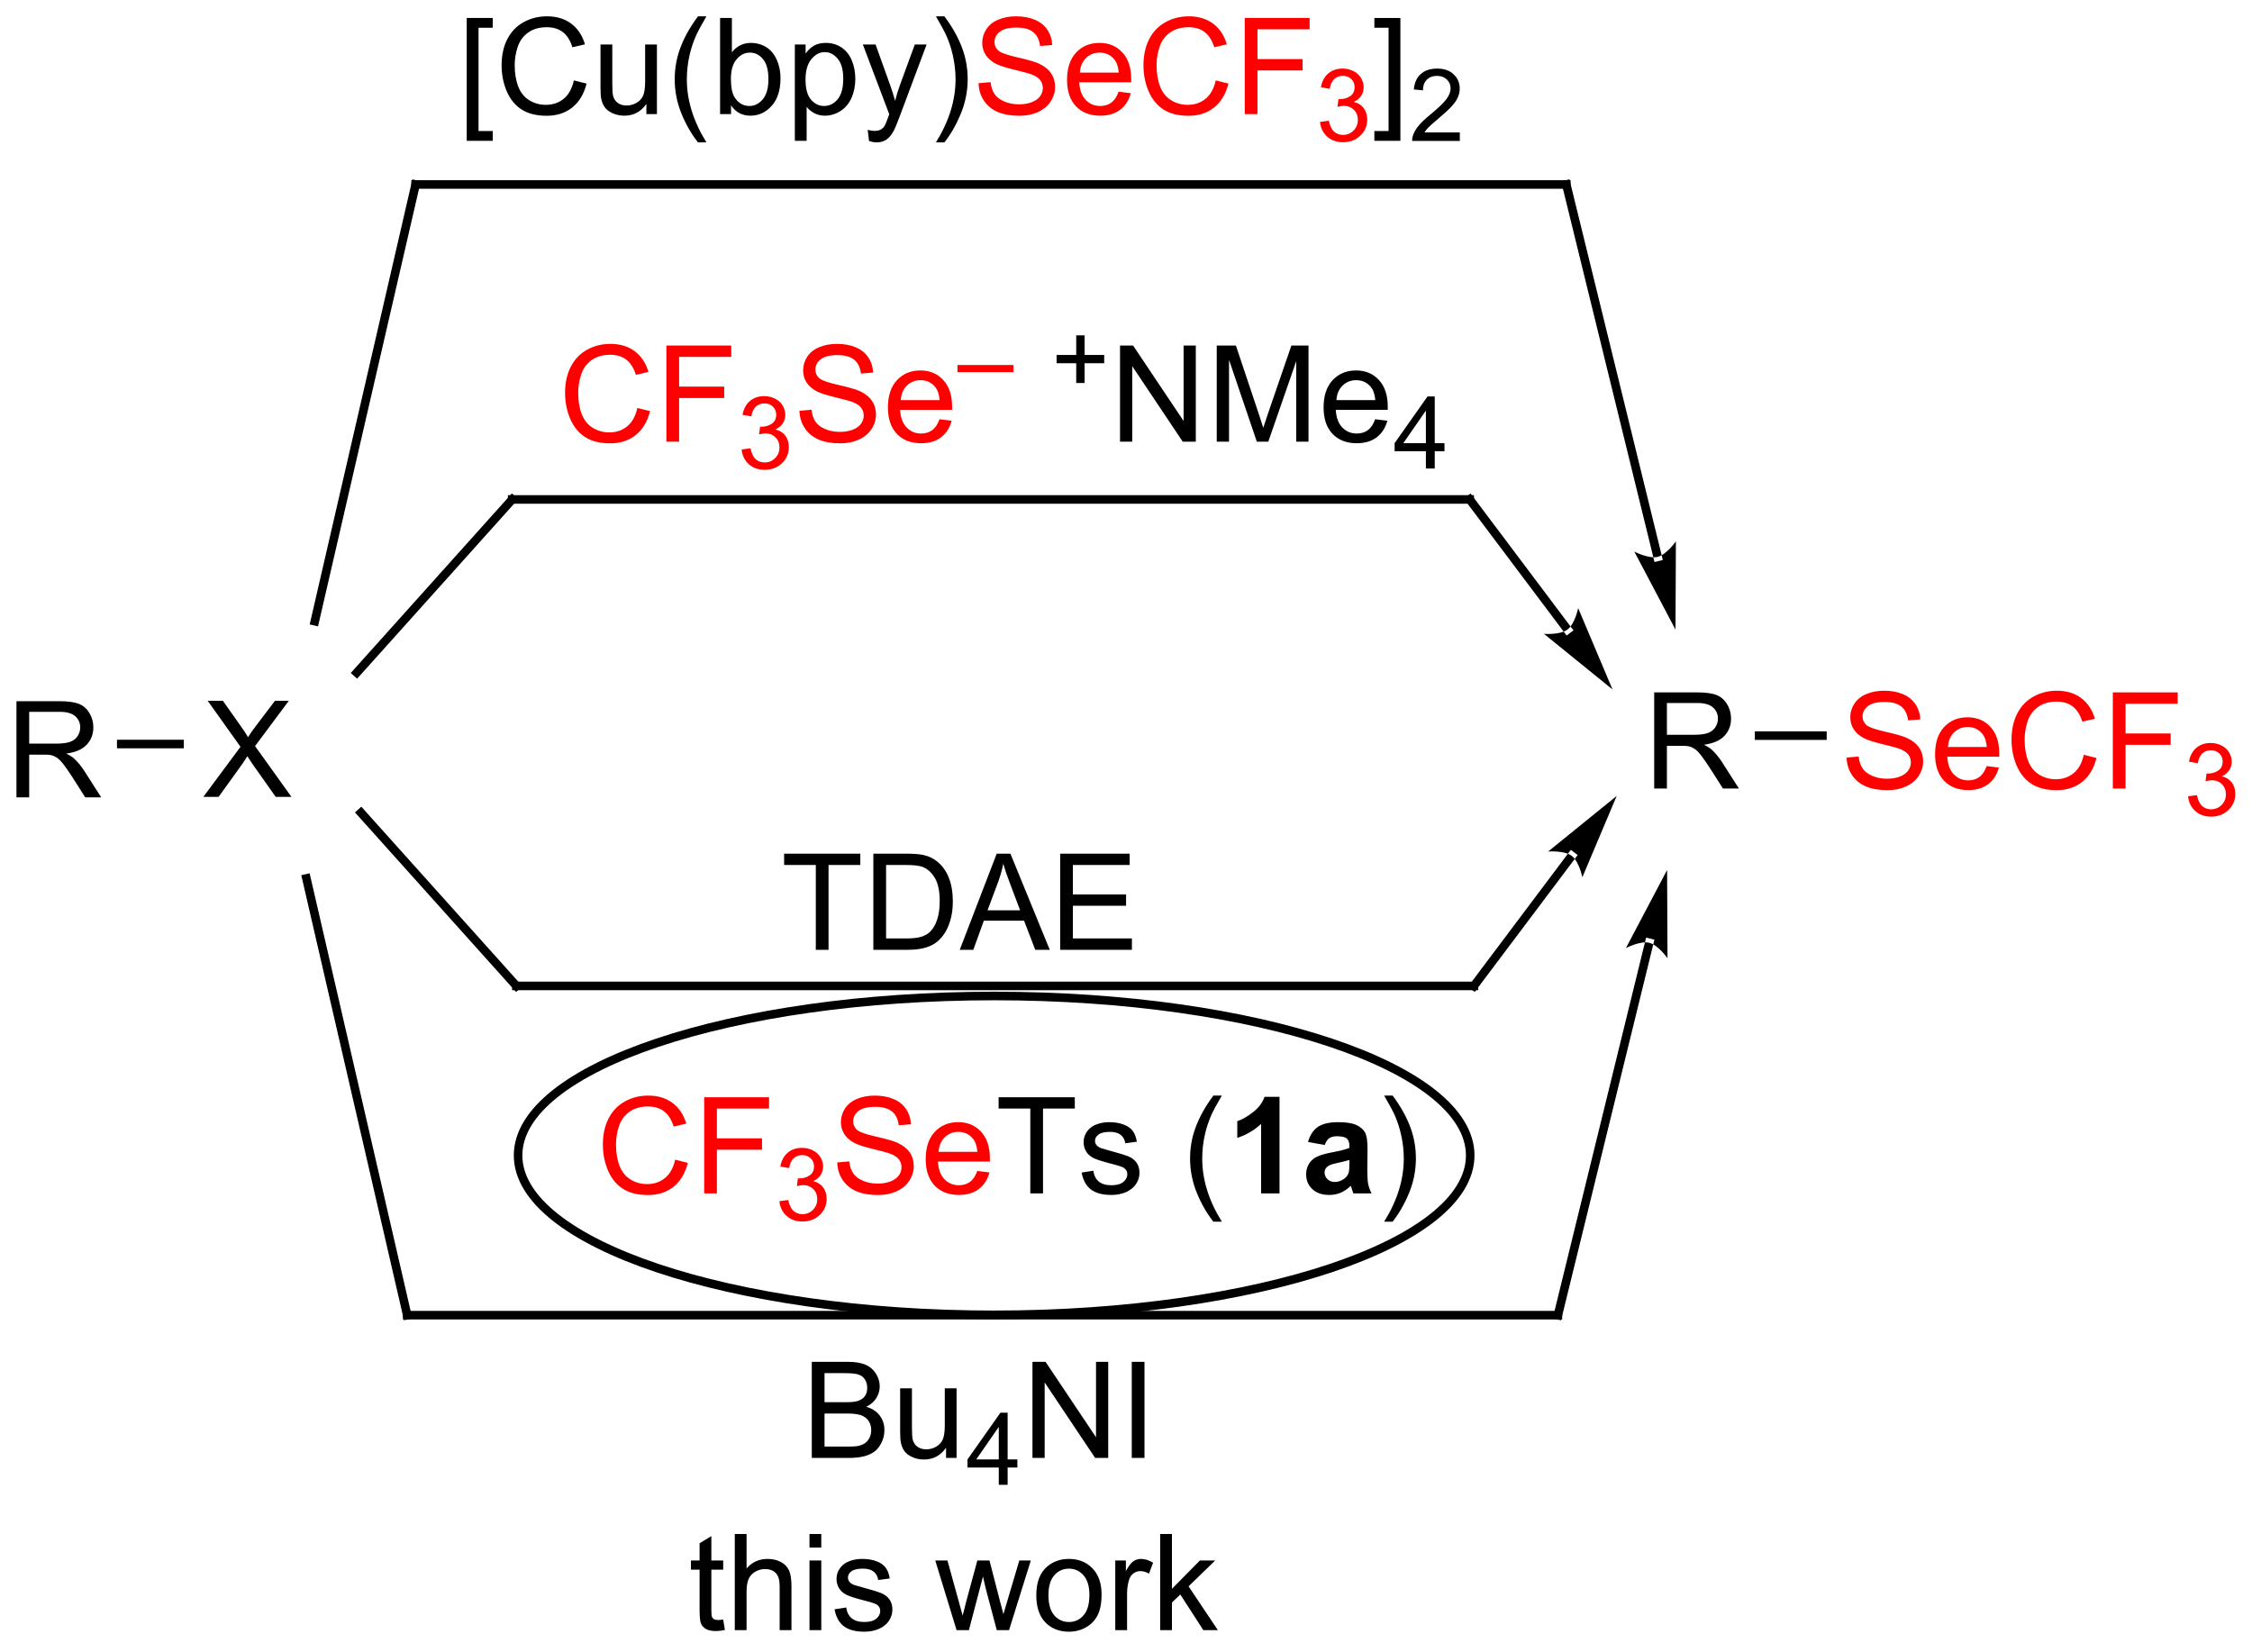 <?xml version="1.0" encoding="UTF-8"?>
<!DOCTYPE svg PUBLIC '-//W3C//DTD SVG 1.0//EN'
          'http://www.w3.org/TR/2001/REC-SVG-20010904/DTD/svg10.dtd'>
<svg stroke-dasharray="none" shape-rendering="auto" xmlns="http://www.w3.org/2000/svg" font-family="'Dialog'" text-rendering="auto" width="368" fill-opacity="1" color-interpolation="auto" color-rendering="auto" preserveAspectRatio="xMidYMid meet" font-size="12px" viewBox="0 0 368 270" fill="black" xmlns:xlink="http://www.w3.org/1999/xlink" stroke="black" image-rendering="auto" stroke-miterlimit="10" stroke-linecap="square" stroke-linejoin="miter" font-style="normal" stroke-width="1" height="270" stroke-dashoffset="0" font-weight="normal" stroke-opacity="1"
><!--Generated by the Batik Graphics2D SVG Generator--><defs id="genericDefs"
  /><g
  ><defs id="defs1"
    ><clipPath clipPathUnits="userSpaceOnUse" id="clipPath1"
      ><path d="M1.281 2.047 L139.252 2.047 L139.252 103.036 L1.281 103.036 L1.281 2.047 Z"
      /></clipPath
      ><clipPath clipPathUnits="userSpaceOnUse" id="clipPath2"
      ><path d="M21.255 12.206 L21.255 110.388 L155.39 110.388 L155.39 12.206 Z"
      /></clipPath
    ></defs
    ><g transform="scale(2.667,2.667) translate(-1.281,-2.047) matrix(1.029,0,0,1.029,-20.582,-10.509)"
    ><path d="M22.227 59.682 L22.227 53.956 L24.766 53.956 Q25.532 53.956 25.93 54.109 Q26.329 54.263 26.566 54.654 Q26.805 55.044 26.805 55.518 Q26.805 56.127 26.409 56.547 Q26.016 56.964 25.191 57.075 Q25.493 57.221 25.649 57.362 Q25.98 57.667 26.276 58.122 L27.274 59.682 L26.321 59.682 L25.563 58.489 Q25.23 57.974 25.014 57.7 Q24.8 57.427 24.631 57.318 Q24.461 57.208 24.284 57.167 Q24.157 57.138 23.862 57.138 L22.985 57.138 L22.985 59.682 L22.227 59.682 ZM22.985 56.482 L24.612 56.482 Q25.133 56.482 25.425 56.375 Q25.719 56.268 25.87 56.031 Q26.024 55.794 26.024 55.518 Q26.024 55.112 25.727 54.852 Q25.433 54.589 24.797 54.589 L22.985 54.589 L22.985 56.482 Z" stroke="none" clip-path="url(#clipPath2)"
    /></g
    ><g transform="matrix(2.743,0,0,2.743,-58.3,-33.481)"
    ><path d="M33.367 59.682 L35.581 56.698 L33.627 53.956 L34.531 53.956 L35.57 55.424 Q35.893 55.88 36.031 56.127 Q36.221 55.815 36.484 55.474 L37.635 53.956 L38.461 53.956 L36.448 56.654 L38.617 59.682 L37.679 59.682 L36.237 57.638 Q36.117 57.464 35.987 57.255 Q35.797 57.568 35.713 57.685 L34.276 59.682 L33.367 59.682 Z" stroke="none" clip-path="url(#clipPath2)"
    /></g
    ><g transform="matrix(2.743,0,0,2.743,-58.3,-33.481)"
    ><path d="M28.223 56.787 L28.223 56.277 L32.206 56.277 L32.206 56.787 Z" stroke="none" clip-path="url(#clipPath2)"
    /></g
    ><g fill="red" transform="matrix(2.743,0,0,2.743,-58.3,-33.481)" stroke="red"
    ><path d="M59.223 36.511 L59.98 36.701 Q59.743 37.636 59.124 38.128 Q58.504 38.618 57.611 38.618 Q56.684 38.618 56.103 38.24 Q55.525 37.862 55.22 37.149 Q54.918 36.433 54.918 35.612 Q54.918 34.717 55.259 34.053 Q55.603 33.386 56.233 33.039 Q56.863 32.693 57.621 32.693 Q58.48 32.693 59.066 33.131 Q59.652 33.568 59.884 34.362 L59.137 34.537 Q58.939 33.912 58.559 33.628 Q58.181 33.342 57.605 33.342 Q56.947 33.342 56.501 33.659 Q56.059 33.974 55.879 34.508 Q55.699 35.042 55.699 35.607 Q55.699 36.339 55.913 36.883 Q56.126 37.428 56.574 37.698 Q57.025 37.967 57.548 37.967 Q58.184 37.967 58.624 37.599 Q59.066 37.232 59.223 36.511 ZM60.953 38.519 L60.953 32.792 L64.818 32.792 L64.818 33.467 L61.711 33.467 L61.711 35.24 L64.398 35.24 L64.398 35.917 L61.711 35.917 L61.711 38.519 L60.953 38.519 Z" stroke="none" clip-path="url(#clipPath2)"
    /></g
    ><g fill="red" transform="matrix(2.743,0,0,2.743,-58.3,-33.481)" stroke="red"
    ><path d="M65.436 38.984 L65.963 38.914 Q66.055 39.363 66.271 39.56 Q66.49 39.757 66.805 39.757 Q67.176 39.757 67.431 39.5 Q67.689 39.242 67.689 38.861 Q67.689 38.498 67.451 38.263 Q67.215 38.027 66.848 38.027 Q66.699 38.027 66.477 38.086 L66.535 37.623 Q66.588 37.629 66.619 37.629 Q66.957 37.629 67.227 37.453 Q67.496 37.277 67.496 36.91 Q67.496 36.621 67.299 36.431 Q67.103 36.24 66.793 36.24 Q66.484 36.24 66.279 36.433 Q66.074 36.627 66.016 37.013 L65.488 36.919 Q65.586 36.388 65.928 36.097 Q66.271 35.806 66.781 35.806 Q67.133 35.806 67.428 35.957 Q67.725 36.107 67.881 36.369 Q68.037 36.629 68.037 36.921 Q68.037 37.201 67.887 37.429 Q67.738 37.658 67.445 37.792 Q67.826 37.88 68.037 38.158 Q68.248 38.433 68.248 38.849 Q68.248 39.412 67.838 39.804 Q67.428 40.195 66.801 40.195 Q66.236 40.195 65.861 39.859 Q65.488 39.521 65.436 38.984 Z" stroke="none" clip-path="url(#clipPath2)"
    /></g
    ><g fill="red" transform="matrix(2.743,0,0,2.743,-58.3,-33.481)" stroke="red"
    ><path d="M68.88 36.678 L69.596 36.615 Q69.645 37.045 69.83 37.321 Q70.018 37.597 70.408 37.766 Q70.799 37.935 71.286 37.935 Q71.721 37.935 72.052 37.808 Q72.385 37.678 72.546 37.454 Q72.708 37.23 72.708 36.964 Q72.708 36.693 72.552 36.493 Q72.395 36.292 72.036 36.154 Q71.807 36.066 71.018 35.876 Q70.229 35.685 69.911 35.519 Q69.502 35.303 69.299 34.985 Q69.099 34.667 69.099 34.271 Q69.099 33.839 69.343 33.461 Q69.591 33.084 70.062 32.889 Q70.536 32.693 71.114 32.693 Q71.752 32.693 72.237 32.899 Q72.724 33.105 72.984 33.503 Q73.247 33.901 73.268 34.404 L72.541 34.459 Q72.481 33.917 72.143 33.641 Q71.807 33.362 71.145 33.362 Q70.458 33.362 70.143 33.615 Q69.83 33.865 69.83 34.222 Q69.83 34.529 70.052 34.73 Q70.27 34.928 71.195 35.139 Q72.119 35.347 72.463 35.503 Q72.963 35.732 73.2 36.086 Q73.44 36.441 73.44 36.901 Q73.44 37.357 73.177 37.764 Q72.916 38.167 72.424 38.394 Q71.934 38.618 71.323 38.618 Q70.544 38.618 70.018 38.391 Q69.494 38.162 69.195 37.709 Q68.895 37.253 68.88 36.678 ZM77.224 37.183 L77.95 37.271 Q77.778 37.909 77.312 38.261 Q76.849 38.612 76.127 38.612 Q75.216 38.612 74.682 38.053 Q74.151 37.49 74.151 36.48 Q74.151 35.433 74.69 34.855 Q75.229 34.276 76.088 34.276 Q76.919 34.276 77.445 34.844 Q77.974 35.409 77.974 36.435 Q77.974 36.498 77.971 36.623 L74.877 36.623 Q74.916 37.308 75.263 37.672 Q75.612 38.034 76.13 38.034 Q76.518 38.034 76.791 37.831 Q77.065 37.628 77.224 37.183 ZM74.916 36.045 L77.231 36.045 Q77.184 35.521 76.966 35.261 Q76.63 34.855 76.096 34.855 Q75.612 34.855 75.281 35.18 Q74.95 35.503 74.916 36.045 Z" stroke="none" clip-path="url(#clipPath2)"
    /></g
    ><g fill="red" transform="matrix(2.743,0,0,2.743,-58.3,-33.481)" stroke="red"
    ><path d="M78.294 34.377 L78.294 33.951 L81.632 33.951 L81.632 34.377 L78.294 34.377 Z" stroke="none" clip-path="url(#clipPath2)"
    /></g
    ><g transform="matrix(2.743,0,0,2.743,-58.3,-33.481)"
    ><path d="M85.369 35.023 L85.369 33.846 L84.199 33.846 L84.199 33.353 L85.369 33.353 L85.369 32.185 L85.867 32.185 L85.867 33.353 L87.035 33.353 L87.035 33.846 L85.867 33.846 L85.867 35.023 L85.369 35.023 Z" stroke="none" clip-path="url(#clipPath2)"
    /></g
    ><g transform="matrix(2.743,0,0,2.743,-58.3,-33.481)"
    ><path d="M87.978 38.519 L87.978 32.792 L88.757 32.792 L91.765 37.287 L91.765 32.792 L92.492 32.792 L92.492 38.519 L91.713 38.519 L88.705 34.019 L88.705 38.519 L87.978 38.519 ZM93.74 38.519 L93.74 32.792 L94.881 32.792 L96.238 36.847 Q96.425 37.412 96.511 37.693 Q96.607 37.381 96.816 36.776 L98.186 32.792 L99.206 32.792 L99.206 38.519 L98.475 38.519 L98.475 33.724 L96.811 38.519 L96.128 38.519 L94.472 33.644 L94.472 38.519 L93.74 38.519 ZM103.178 37.183 L103.904 37.271 Q103.732 37.909 103.266 38.261 Q102.803 38.612 102.081 38.612 Q101.17 38.612 100.636 38.053 Q100.105 37.49 100.105 36.48 Q100.105 35.433 100.644 34.855 Q101.183 34.276 102.042 34.276 Q102.873 34.276 103.399 34.844 Q103.928 35.409 103.928 36.435 Q103.928 36.498 103.925 36.623 L100.831 36.623 Q100.87 37.308 101.217 37.672 Q101.566 38.034 102.084 38.034 Q102.472 38.034 102.745 37.831 Q103.019 37.628 103.178 37.183 ZM100.87 36.045 L103.186 36.045 Q103.139 35.521 102.92 35.261 Q102.584 34.855 102.05 34.855 Q101.566 34.855 101.235 35.18 Q100.904 35.503 100.87 36.045 Z" stroke="none" clip-path="url(#clipPath2)"
    /></g
    ><g transform="matrix(2.743,0,0,2.743,-58.3,-33.481)"
    ><path d="M106.199 40.119 L106.199 39.089 L104.336 39.089 L104.336 38.607 L106.297 35.824 L106.727 35.824 L106.727 38.607 L107.307 38.607 L107.307 39.089 L106.727 39.089 L106.727 40.119 L106.199 40.119 ZM106.199 38.607 L106.199 36.669 L104.855 38.607 L106.199 38.607 Z" stroke="none" clip-path="url(#clipPath2)"
    /></g
    ><g transform="matrix(2.743,0,0,2.743,-58.3,-33.481)"
    ><path d="M49.059 20.595 L49.059 13.277 L50.609 13.277 L50.609 13.858 L49.762 13.858 L49.762 20.012 L50.609 20.012 L50.609 20.595 L49.059 20.595 ZM55.441 16.996 L56.199 17.186 Q55.962 18.121 55.342 18.613 Q54.722 19.103 53.829 19.103 Q52.902 19.103 52.321 18.725 Q51.743 18.348 51.438 17.634 Q51.136 16.918 51.136 16.098 Q51.136 15.202 51.477 14.538 Q51.821 13.871 52.451 13.525 Q53.081 13.178 53.839 13.178 Q54.699 13.178 55.284 13.616 Q55.87 14.053 56.102 14.848 L55.355 15.022 Q55.157 14.397 54.777 14.113 Q54.399 13.827 53.824 13.827 Q53.165 13.827 52.719 14.145 Q52.277 14.46 52.097 14.994 Q51.917 15.527 51.917 16.093 Q51.917 16.824 52.131 17.369 Q52.344 17.913 52.792 18.184 Q53.243 18.452 53.766 18.452 Q54.402 18.452 54.842 18.085 Q55.284 17.718 55.441 16.996 ZM59.762 19.004 L59.762 18.395 Q59.278 19.098 58.445 19.098 Q58.077 19.098 57.76 18.957 Q57.442 18.817 57.286 18.603 Q57.132 18.389 57.07 18.082 Q57.028 17.874 57.028 17.426 L57.028 14.856 L57.731 14.856 L57.731 17.155 Q57.731 17.707 57.773 17.897 Q57.84 18.176 58.054 18.335 Q58.27 18.491 58.585 18.491 Q58.903 18.491 59.179 18.329 Q59.458 18.168 59.572 17.889 Q59.687 17.608 59.687 17.077 L59.687 14.856 L60.39 14.856 L60.39 19.004 L59.762 19.004 ZM62.837 20.689 Q62.253 19.954 61.849 18.97 Q61.449 17.983 61.449 16.928 Q61.449 15.999 61.751 15.147 Q62.102 14.16 62.837 13.178 L63.339 13.178 Q62.868 13.991 62.714 14.34 Q62.477 14.879 62.339 15.465 Q62.172 16.194 62.172 16.934 Q62.172 18.811 63.339 20.689 L62.837 20.689 ZM64.805 19.004 L64.152 19.004 L64.152 13.277 L64.855 13.277 L64.855 15.319 Q65.3 14.762 65.993 14.762 Q66.376 14.762 66.717 14.915 Q67.058 15.069 67.279 15.35 Q67.501 15.629 67.626 16.025 Q67.751 16.418 67.751 16.866 Q67.751 17.934 67.222 18.517 Q66.696 19.098 65.956 19.098 Q65.222 19.098 64.805 18.483 L64.805 19.004 ZM64.797 16.897 Q64.797 17.645 65.001 17.975 Q65.331 18.52 65.899 18.52 Q66.36 18.52 66.696 18.119 Q67.032 17.718 67.032 16.926 Q67.032 16.113 66.709 15.728 Q66.386 15.34 65.93 15.34 Q65.469 15.34 65.133 15.741 Q64.797 16.139 64.797 16.897 ZM68.606 20.595 L68.606 14.856 L69.247 14.856 L69.247 15.395 Q69.473 15.077 69.757 14.921 Q70.043 14.762 70.45 14.762 Q70.981 14.762 71.387 15.035 Q71.793 15.309 71.999 15.806 Q72.208 16.303 72.208 16.897 Q72.208 17.535 71.978 18.046 Q71.749 18.553 71.314 18.827 Q70.879 19.098 70.398 19.098 Q70.046 19.098 69.767 18.949 Q69.489 18.801 69.309 18.574 L69.309 20.595 L68.606 20.595 ZM69.242 16.952 Q69.242 17.754 69.564 18.137 Q69.89 18.52 70.351 18.52 Q70.82 18.52 71.153 18.124 Q71.489 17.725 71.489 16.895 Q71.489 16.1 71.161 15.707 Q70.835 15.311 70.382 15.311 Q69.934 15.311 69.588 15.733 Q69.242 16.152 69.242 16.952 ZM73.024 20.603 L72.946 19.942 Q73.175 20.004 73.347 20.004 Q73.581 20.004 73.722 19.926 Q73.863 19.848 73.954 19.707 Q74.019 19.603 74.167 19.184 Q74.188 19.126 74.23 19.012 L72.657 14.856 L73.415 14.856 L74.277 17.257 Q74.446 17.715 74.579 18.218 Q74.698 17.733 74.868 17.272 L75.753 14.856 L76.456 14.856 L74.878 19.074 Q74.626 19.759 74.485 20.017 Q74.297 20.363 74.055 20.525 Q73.813 20.689 73.477 20.689 Q73.274 20.689 73.024 20.603 ZM77.516 20.689 L77.011 20.689 Q78.18 18.811 78.18 16.934 Q78.18 16.199 78.011 15.475 Q77.878 14.889 77.641 14.35 Q77.488 13.999 77.011 13.178 L77.516 13.178 Q78.251 14.16 78.602 15.147 Q78.902 15.999 78.902 16.928 Q78.902 17.983 78.498 18.97 Q78.094 19.954 77.516 20.689 Z" stroke="none" clip-path="url(#clipPath2)"
    /></g
    ><g fill="red" transform="matrix(2.743,0,0,2.743,-58.3,-33.481)" stroke="red"
    ><path d="M79.55 17.163 L80.266 17.1 Q80.316 17.53 80.501 17.806 Q80.688 18.082 81.079 18.251 Q81.469 18.421 81.956 18.421 Q82.391 18.421 82.722 18.293 Q83.055 18.163 83.217 17.939 Q83.378 17.715 83.378 17.449 Q83.378 17.178 83.222 16.978 Q83.066 16.777 82.706 16.639 Q82.477 16.551 81.688 16.361 Q80.899 16.171 80.581 16.004 Q80.172 15.788 79.969 15.47 Q79.769 15.152 79.769 14.757 Q79.769 14.324 80.014 13.947 Q80.261 13.569 80.732 13.374 Q81.206 13.178 81.784 13.178 Q82.422 13.178 82.907 13.384 Q83.394 13.59 83.654 13.988 Q83.917 14.387 83.938 14.889 L83.212 14.944 Q83.152 14.402 82.813 14.126 Q82.477 13.848 81.816 13.848 Q81.128 13.848 80.813 14.1 Q80.501 14.35 80.501 14.707 Q80.501 15.014 80.722 15.215 Q80.941 15.413 81.865 15.624 Q82.79 15.832 83.133 15.988 Q83.633 16.218 83.87 16.572 Q84.11 16.926 84.11 17.387 Q84.11 17.843 83.847 18.249 Q83.587 18.652 83.094 18.879 Q82.605 19.103 81.993 19.103 Q81.214 19.103 80.688 18.876 Q80.165 18.647 79.865 18.194 Q79.566 17.738 79.55 17.163 ZM87.894 17.668 L88.62 17.757 Q88.448 18.395 87.982 18.746 Q87.519 19.098 86.797 19.098 Q85.886 19.098 85.352 18.538 Q84.821 17.975 84.821 16.965 Q84.821 15.918 85.36 15.34 Q85.899 14.762 86.758 14.762 Q87.589 14.762 88.115 15.329 Q88.644 15.895 88.644 16.921 Q88.644 16.983 88.641 17.108 L85.547 17.108 Q85.587 17.793 85.933 18.158 Q86.282 18.52 86.8 18.52 Q87.188 18.52 87.462 18.317 Q87.735 18.113 87.894 17.668 ZM85.587 16.53 L87.902 16.53 Q87.855 16.007 87.636 15.746 Q87.3 15.34 86.766 15.34 Q86.282 15.34 85.951 15.665 Q85.62 15.988 85.587 16.53 ZM93.679 16.996 L94.437 17.186 Q94.2 18.121 93.58 18.613 Q92.96 19.103 92.067 19.103 Q91.14 19.103 90.559 18.725 Q89.981 18.348 89.676 17.634 Q89.374 16.918 89.374 16.098 Q89.374 15.202 89.715 14.538 Q90.059 13.871 90.689 13.525 Q91.32 13.178 92.077 13.178 Q92.937 13.178 93.523 13.616 Q94.109 14.053 94.34 14.848 L93.593 15.022 Q93.395 14.397 93.015 14.113 Q92.637 13.827 92.062 13.827 Q91.403 13.827 90.958 14.145 Q90.515 14.46 90.335 14.994 Q90.156 15.527 90.156 16.093 Q90.156 16.824 90.369 17.369 Q90.583 17.913 91.031 18.184 Q91.481 18.452 92.004 18.452 Q92.64 18.452 93.08 18.085 Q93.523 17.718 93.679 16.996 ZM95.409 19.004 L95.409 13.277 L99.274 13.277 L99.274 13.952 L96.167 13.952 L96.167 15.725 L98.855 15.725 L98.855 16.402 L96.167 16.402 L96.167 19.004 L95.409 19.004 Z" stroke="none" clip-path="url(#clipPath2)"
    /></g
    ><g fill="red" transform="matrix(2.743,0,0,2.743,-58.3,-33.481)" stroke="red"
    ><path d="M99.892 19.469 L100.419 19.399 Q100.511 19.848 100.728 20.045 Q100.947 20.243 101.261 20.243 Q101.632 20.243 101.888 19.985 Q102.146 19.727 102.146 19.346 Q102.146 18.983 101.907 18.748 Q101.671 18.512 101.304 18.512 Q101.156 18.512 100.933 18.571 L100.992 18.108 Q101.044 18.114 101.075 18.114 Q101.413 18.114 101.683 17.938 Q101.952 17.762 101.952 17.395 Q101.952 17.106 101.755 16.916 Q101.56 16.725 101.249 16.725 Q100.941 16.725 100.736 16.919 Q100.531 17.112 100.472 17.498 L99.945 17.405 Q100.042 16.873 100.384 16.582 Q100.728 16.291 101.238 16.291 Q101.589 16.291 101.884 16.442 Q102.181 16.592 102.337 16.854 Q102.493 17.114 102.493 17.407 Q102.493 17.686 102.343 17.915 Q102.195 18.143 101.902 18.278 Q102.282 18.366 102.493 18.643 Q102.704 18.919 102.704 19.334 Q102.704 19.897 102.294 20.29 Q101.884 20.68 101.257 20.68 Q100.693 20.68 100.318 20.344 Q99.945 20.006 99.892 19.469 Z" stroke="none" clip-path="url(#clipPath2)"
    /></g
    ><g transform="matrix(2.743,0,0,2.743,-58.3,-33.481)"
    ><path d="M104.68 20.595 L103.13 20.595 L103.13 20.012 L103.977 20.012 L103.977 13.858 L103.13 13.858 L103.13 13.277 L104.68 13.277 L104.68 20.595 Z" stroke="none" clip-path="url(#clipPath2)"
    /></g
    ><g transform="matrix(2.743,0,0,2.743,-58.3,-33.481)"
    ><path d="M108.221 20.096 L108.221 20.604 L105.381 20.604 Q105.375 20.413 105.444 20.237 Q105.551 19.948 105.789 19.666 Q106.03 19.385 106.481 19.016 Q107.18 18.442 107.426 18.106 Q107.672 17.77 107.672 17.471 Q107.672 17.159 107.448 16.944 Q107.225 16.727 106.864 16.727 Q106.483 16.727 106.254 16.956 Q106.026 17.184 106.024 17.588 L105.481 17.534 Q105.537 16.926 105.901 16.61 Q106.264 16.291 106.875 16.291 Q107.494 16.291 107.854 16.635 Q108.215 16.977 108.215 17.483 Q108.215 17.741 108.11 17.991 Q108.004 18.239 107.758 18.514 Q107.514 18.79 106.946 19.27 Q106.471 19.669 106.336 19.811 Q106.201 19.954 106.114 20.096 L108.221 20.096 Z" stroke="none" clip-path="url(#clipPath2)"
    /></g
    ><g fill="red" transform="matrix(2.743,0,0,2.743,-58.3,-33.481)" stroke="red"
    ><path d="M61.474 81.295 L62.232 81.485 Q61.995 82.42 61.375 82.912 Q60.755 83.401 59.862 83.401 Q58.935 83.401 58.354 83.024 Q57.776 82.646 57.472 81.933 Q57.169 81.216 57.169 80.396 Q57.169 79.5 57.511 78.836 Q57.854 78.17 58.485 77.823 Q59.115 77.477 59.873 77.477 Q60.732 77.477 61.318 77.914 Q61.904 78.352 62.136 79.146 L61.388 79.321 Q61.19 78.696 60.81 78.412 Q60.433 78.125 59.857 78.125 Q59.198 78.125 58.753 78.443 Q58.31 78.758 58.13 79.292 Q57.951 79.826 57.951 80.391 Q57.951 81.123 58.164 81.667 Q58.378 82.211 58.826 82.482 Q59.276 82.75 59.8 82.75 Q60.435 82.75 60.875 82.383 Q61.318 82.016 61.474 81.295 ZM63.205 83.302 L63.205 77.576 L67.069 77.576 L67.069 78.25 L63.962 78.25 L63.962 80.024 L66.65 80.024 L66.65 80.701 L63.962 80.701 L63.962 83.302 L63.205 83.302 Z" stroke="none" clip-path="url(#clipPath2)"
    /></g
    ><g fill="red" transform="matrix(2.743,0,0,2.743,-58.3,-33.481)" stroke="red"
    ><path d="M67.687 83.768 L68.215 83.697 Q68.306 84.147 68.523 84.344 Q68.742 84.541 69.056 84.541 Q69.427 84.541 69.683 84.283 Q69.941 84.025 69.941 83.645 Q69.941 83.281 69.703 83.047 Q69.466 82.811 69.099 82.811 Q68.951 82.811 68.728 82.869 L68.787 82.406 Q68.84 82.412 68.871 82.412 Q69.209 82.412 69.478 82.236 Q69.748 82.061 69.748 81.693 Q69.748 81.404 69.55 81.215 Q69.355 81.023 69.045 81.023 Q68.736 81.023 68.531 81.217 Q68.326 81.41 68.267 81.797 L67.74 81.703 Q67.838 81.172 68.179 80.881 Q68.523 80.59 69.033 80.59 Q69.384 80.59 69.679 80.74 Q69.976 80.891 70.132 81.152 Q70.289 81.412 70.289 81.705 Q70.289 81.984 70.138 82.213 Q69.99 82.442 69.697 82.576 Q70.078 82.664 70.289 82.942 Q70.5 83.217 70.5 83.633 Q70.5 84.195 70.09 84.588 Q69.679 84.979 69.052 84.979 Q68.488 84.979 68.113 84.643 Q67.74 84.305 67.687 83.768 Z" stroke="none" clip-path="url(#clipPath2)"
    /></g
    ><g fill="red" transform="matrix(2.743,0,0,2.743,-58.3,-33.481)" stroke="red"
    ><path d="M71.132 81.461 L71.848 81.399 Q71.897 81.828 72.082 82.105 Q72.269 82.38 72.66 82.55 Q73.051 82.719 73.538 82.719 Q73.973 82.719 74.303 82.591 Q74.637 82.461 74.798 82.237 Q74.96 82.013 74.96 81.748 Q74.96 81.477 74.803 81.276 Q74.647 81.076 74.288 80.938 Q74.059 80.849 73.269 80.659 Q72.48 80.469 72.163 80.302 Q71.754 80.086 71.551 79.769 Q71.35 79.451 71.35 79.055 Q71.35 78.623 71.595 78.245 Q71.842 77.868 72.314 77.672 Q72.788 77.477 73.366 77.477 Q74.004 77.477 74.488 77.683 Q74.975 77.888 75.236 78.287 Q75.499 78.685 75.519 79.188 L74.793 79.243 Q74.733 78.701 74.394 78.425 Q74.059 78.146 73.397 78.146 Q72.71 78.146 72.394 78.399 Q72.082 78.649 72.082 79.005 Q72.082 79.313 72.303 79.513 Q72.522 79.711 73.447 79.922 Q74.371 80.13 74.715 80.287 Q75.215 80.516 75.452 80.87 Q75.691 81.224 75.691 81.685 Q75.691 82.141 75.428 82.547 Q75.168 82.951 74.676 83.177 Q74.186 83.401 73.574 83.401 Q72.796 83.401 72.269 83.175 Q71.746 82.946 71.447 82.493 Q71.147 82.037 71.132 81.461 ZM79.475 81.966 L80.202 82.055 Q80.03 82.693 79.564 83.045 Q79.1 83.396 78.379 83.396 Q77.467 83.396 76.934 82.836 Q76.402 82.274 76.402 81.263 Q76.402 80.216 76.941 79.638 Q77.48 79.06 78.34 79.06 Q79.171 79.06 79.697 79.628 Q80.225 80.193 80.225 81.219 Q80.225 81.282 80.223 81.407 L77.129 81.407 Q77.168 82.091 77.514 82.456 Q77.863 82.818 78.382 82.818 Q78.769 82.818 79.043 82.615 Q79.316 82.412 79.475 81.966 ZM77.168 80.828 L79.483 80.828 Q79.436 80.305 79.217 80.045 Q78.882 79.638 78.348 79.638 Q77.863 79.638 77.532 79.964 Q77.202 80.287 77.168 80.828 Z" stroke="none" clip-path="url(#clipPath2)"
    /></g
    ><g transform="matrix(2.743,0,0,2.743,-58.3,-33.481)"
    ><path d="M82.633 83.302 L82.633 78.25 L80.745 78.25 L80.745 77.576 L85.284 77.576 L85.284 78.25 L83.391 78.25 L83.391 83.302 L82.633 83.302 ZM85.691 82.063 L86.387 81.953 Q86.444 82.373 86.712 82.597 Q86.981 82.818 87.46 82.818 Q87.944 82.818 88.178 82.62 Q88.413 82.422 88.413 82.157 Q88.413 81.92 88.207 81.782 Q88.061 81.688 87.488 81.545 Q86.715 81.349 86.415 81.206 Q86.116 81.063 85.962 80.813 Q85.809 80.56 85.809 80.255 Q85.809 79.977 85.934 79.743 Q86.061 79.505 86.28 79.349 Q86.444 79.227 86.728 79.144 Q87.012 79.06 87.335 79.06 Q87.824 79.06 88.191 79.201 Q88.561 79.341 88.736 79.581 Q88.913 79.821 88.981 80.224 L88.293 80.318 Q88.246 79.998 88.019 79.818 Q87.796 79.638 87.387 79.638 Q86.902 79.638 86.694 79.8 Q86.488 79.959 86.488 80.172 Q86.488 80.31 86.574 80.42 Q86.66 80.532 86.843 80.607 Q86.949 80.646 87.465 80.787 Q88.21 80.985 88.504 81.112 Q88.801 81.24 88.968 81.482 Q89.137 81.724 89.137 82.084 Q89.137 82.435 88.931 82.745 Q88.725 83.055 88.337 83.227 Q87.952 83.396 87.465 83.396 Q86.655 83.396 86.231 83.06 Q85.809 82.724 85.691 82.063 ZM93.539 84.987 Q92.956 84.253 92.552 83.269 Q92.151 82.282 92.151 81.227 Q92.151 80.297 92.453 79.446 Q92.805 78.459 93.539 77.477 L94.042 77.477 Q93.57 78.289 93.417 78.638 Q93.18 79.177 93.042 79.763 Q92.875 80.493 92.875 81.232 Q92.875 83.11 94.042 84.987 L93.539 84.987 Z" stroke="none" clip-path="url(#clipPath2)"
    /></g
    ><g transform="matrix(2.743,0,0,2.743,-58.3,-33.481)"
    ><path d="M97.479 83.302 L96.383 83.302 L96.383 79.164 Q95.781 79.727 94.963 79.998 L94.963 79 Q95.393 78.86 95.896 78.469 Q96.401 78.076 96.588 77.552 L97.479 77.552 L97.479 83.302 ZM100.176 80.42 L99.178 80.24 Q99.348 79.638 99.757 79.349 Q100.168 79.06 100.975 79.06 Q101.71 79.06 102.069 79.235 Q102.428 79.407 102.574 79.675 Q102.723 79.943 102.723 80.657 L102.71 81.938 Q102.71 82.485 102.762 82.745 Q102.816 83.005 102.96 83.302 L101.874 83.302 Q101.832 83.193 101.769 82.977 Q101.741 82.88 101.73 82.849 Q101.449 83.123 101.129 83.261 Q100.809 83.396 100.444 83.396 Q99.803 83.396 99.434 83.05 Q99.066 82.701 99.066 82.17 Q99.066 81.818 99.233 81.542 Q99.402 81.266 99.704 81.12 Q100.007 80.974 100.577 80.865 Q101.348 80.719 101.644 80.594 L101.644 80.485 Q101.644 80.17 101.488 80.034 Q101.332 79.899 100.897 79.899 Q100.605 79.899 100.441 80.016 Q100.277 80.13 100.176 80.42 ZM101.644 81.31 Q101.434 81.38 100.975 81.48 Q100.519 81.576 100.379 81.67 Q100.163 81.821 100.163 82.055 Q100.163 82.287 100.335 82.456 Q100.507 82.623 100.772 82.623 Q101.069 82.623 101.34 82.427 Q101.538 82.279 101.6 82.063 Q101.644 81.922 101.644 81.529 L101.644 81.31 Z" stroke="none" clip-path="url(#clipPath2)"
    /></g
    ><g transform="matrix(2.743,0,0,2.743,-58.3,-33.481)"
    ><path d="M104.219 84.987 L103.714 84.987 Q104.883 83.11 104.883 81.232 Q104.883 80.498 104.714 79.774 Q104.581 79.188 104.344 78.649 Q104.19 78.297 103.714 77.477 L104.219 77.477 Q104.953 78.459 105.305 79.446 Q105.604 80.297 105.604 81.227 Q105.604 82.282 105.201 83.269 Q104.797 84.253 104.219 84.987 Z" stroke="none" clip-path="url(#clipPath2)"
    /></g
    ><g transform="matrix(2.743,0,0,2.743,-58.3,-33.481)"
    ><path d="M119.8 59.182 L119.8 53.455 L122.34 53.455 Q123.105 53.455 123.504 53.609 Q123.902 53.763 124.139 54.153 Q124.379 54.544 124.379 55.018 Q124.379 55.627 123.983 56.047 Q123.59 56.463 122.764 56.575 Q123.066 56.721 123.222 56.862 Q123.553 57.166 123.85 57.622 L124.847 59.182 L123.894 59.182 L123.136 57.989 Q122.803 57.474 122.587 57.2 Q122.373 56.927 122.204 56.817 Q122.035 56.708 121.858 56.666 Q121.73 56.638 121.436 56.638 L120.558 56.638 L120.558 59.182 L119.8 59.182 ZM120.558 55.981 L122.186 55.981 Q122.707 55.981 122.998 55.875 Q123.293 55.768 123.444 55.531 Q123.597 55.294 123.597 55.018 Q123.597 54.612 123.3 54.351 Q123.006 54.088 122.371 54.088 L120.558 54.088 L120.558 55.981 Z" stroke="none" clip-path="url(#clipPath2)"
    /></g
    ><g fill="red" transform="matrix(2.743,0,0,2.743,-58.3,-33.481)" stroke="red"
    ><path d="M131.263 57.341 L131.979 57.278 Q132.029 57.708 132.214 57.984 Q132.401 58.26 132.792 58.429 Q133.183 58.599 133.669 58.599 Q134.104 58.599 134.435 58.471 Q134.768 58.341 134.93 58.117 Q135.091 57.893 135.091 57.627 Q135.091 57.356 134.935 57.156 Q134.779 56.955 134.419 56.817 Q134.19 56.729 133.401 56.539 Q132.612 56.349 132.294 56.182 Q131.886 55.966 131.683 55.648 Q131.482 55.33 131.482 54.934 Q131.482 54.502 131.727 54.125 Q131.974 53.747 132.446 53.552 Q132.919 53.356 133.498 53.356 Q134.136 53.356 134.62 53.562 Q135.107 53.768 135.367 54.166 Q135.631 54.565 135.651 55.067 L134.925 55.122 Q134.865 54.58 134.526 54.304 Q134.19 54.026 133.529 54.026 Q132.841 54.026 132.526 54.278 Q132.214 54.528 132.214 54.885 Q132.214 55.192 132.435 55.393 Q132.654 55.591 133.578 55.802 Q134.503 56.01 134.847 56.166 Q135.347 56.395 135.584 56.75 Q135.823 57.104 135.823 57.565 Q135.823 58.02 135.56 58.427 Q135.3 58.83 134.808 59.057 Q134.318 59.281 133.706 59.281 Q132.927 59.281 132.401 59.054 Q131.878 58.825 131.578 58.372 Q131.279 57.916 131.263 57.341 ZM139.607 57.846 L140.334 57.934 Q140.162 58.572 139.696 58.924 Q139.232 59.276 138.511 59.276 Q137.599 59.276 137.065 58.716 Q136.534 58.153 136.534 57.143 Q136.534 56.096 137.073 55.518 Q137.612 54.94 138.472 54.94 Q139.302 54.94 139.828 55.507 Q140.357 56.072 140.357 57.099 Q140.357 57.161 140.354 57.286 L137.261 57.286 Q137.3 57.971 137.646 58.336 Q137.995 58.697 138.513 58.697 Q138.901 58.697 139.175 58.494 Q139.448 58.291 139.607 57.846 ZM137.3 56.708 L139.615 56.708 Q139.568 56.184 139.349 55.924 Q139.013 55.518 138.479 55.518 Q137.995 55.518 137.664 55.843 Q137.334 56.166 137.3 56.708 ZM145.392 57.174 L146.15 57.364 Q145.913 58.299 145.293 58.791 Q144.673 59.281 143.78 59.281 Q142.853 59.281 142.272 58.903 Q141.694 58.526 141.39 57.812 Q141.088 57.096 141.088 56.276 Q141.088 55.38 141.429 54.716 Q141.772 54.049 142.403 53.703 Q143.033 53.356 143.791 53.356 Q144.65 53.356 145.236 53.794 Q145.822 54.231 146.054 55.026 L145.306 55.2 Q145.108 54.575 144.728 54.291 Q144.351 54.005 143.775 54.005 Q143.116 54.005 142.671 54.322 Q142.228 54.638 142.048 55.172 Q141.869 55.705 141.869 56.27 Q141.869 57.002 142.082 57.547 Q142.296 58.091 142.744 58.362 Q143.194 58.63 143.718 58.63 Q144.353 58.63 144.793 58.263 Q145.236 57.895 145.392 57.174 ZM147.123 59.182 L147.123 53.455 L150.987 53.455 L150.987 54.13 L147.881 54.13 L147.881 55.903 L150.568 55.903 L150.568 56.58 L147.881 56.58 L147.881 59.182 L147.123 59.182 Z" stroke="none" clip-path="url(#clipPath2)"
    /></g
    ><g fill="red" transform="matrix(2.743,0,0,2.743,-58.3,-33.481)" stroke="red"
    ><path d="M151.605 59.647 L152.132 59.577 Q152.224 60.026 152.441 60.223 Q152.66 60.421 152.974 60.421 Q153.345 60.421 153.601 60.163 Q153.859 59.905 153.859 59.524 Q153.859 59.161 153.621 58.926 Q153.384 58.69 153.017 58.69 Q152.869 58.69 152.646 58.749 L152.705 58.286 Q152.757 58.292 152.789 58.292 Q153.127 58.292 153.396 58.116 Q153.666 57.94 153.666 57.573 Q153.666 57.284 153.468 57.094 Q153.273 56.903 152.963 56.903 Q152.654 56.903 152.449 57.096 Q152.244 57.29 152.185 57.676 L151.658 57.583 Q151.756 57.051 152.097 56.76 Q152.441 56.469 152.951 56.469 Q153.302 56.469 153.597 56.62 Q153.894 56.77 154.05 57.032 Q154.207 57.292 154.207 57.585 Q154.207 57.864 154.056 58.092 Q153.908 58.321 153.615 58.456 Q153.996 58.544 154.207 58.821 Q154.418 59.096 154.418 59.512 Q154.418 60.075 154.007 60.467 Q153.597 60.858 152.97 60.858 Q152.406 60.858 152.031 60.522 Q151.658 60.184 151.605 59.647 Z" stroke="none" clip-path="url(#clipPath2)"
    /></g
    ><g transform="matrix(2.743,0,0,2.743,-58.3,-33.481)"
    ><path d="M125.796 56.287 L125.796 55.777 L130.077 55.777 L130.077 56.287 Z" stroke="none" clip-path="url(#clipPath2)"
    /></g
    ><g transform="matrix(2.743,0,0,2.743,-58.3,-33.481)"
    ><path d="M114.064 90.813 L114.064 90.813 L45.513 90.813 L45.258 90.813 L45.258 90.303 L45.513 90.303 L114.064 90.303 L114.319 90.303 L114.319 90.813 Z" stroke="none" clip-path="url(#clipPath2)"
    /></g
    ><g transform="matrix(2.743,0,0,2.743,-58.3,-33.481)"
    ><path d="M45.264 90.615 L45.264 90.615 L39.26 64.596 L39.202 64.347 L39.699 64.232 L39.757 64.481 L45.761 90.501 L45.819 90.749 L45.322 90.864 Z" stroke="none" clip-path="url(#clipPath2)"
    /></g
    ><g transform="matrix(2.743,0,0,2.743,-58.3,-33.481)"
    ><path d="M119.753 68.435 L119.753 68.435 L114.312 90.619 L114.251 90.866 L113.756 90.745 L113.817 90.497 L119.258 68.313 L119.319 68.065 L119.814 68.187 ZM120.569 64.038 L118.115 68.689 C118.115 68.689 118.964 68.241 119.506 68.374 C120.048 68.507 120.593 69.297 120.593 69.297 Z" stroke="none" clip-path="url(#clipPath2)"
    /></g
    ><g transform="matrix(2.743,0,0,2.743,-58.3,-33.481)"
    ><path d="M114.565 23.452 L114.565 23.452 L46.013 23.452 L45.758 23.452 L45.758 22.942 L46.013 22.942 L114.565 22.942 L114.82 22.942 L114.82 23.452 Z" stroke="none" clip-path="url(#clipPath2)"
    /></g
    ><g transform="matrix(2.743,0,0,2.743,-58.3,-33.481)"
    ><path d="M46.262 23.255 L46.262 23.255 L40.257 49.274 L40.2 49.523 L39.703 49.408 L39.76 49.159 L45.764 23.14 L45.822 22.891 L46.319 23.006 Z" stroke="none" clip-path="url(#clipPath2)"
    /></g
    ><g transform="matrix(2.743,0,0,2.743,-58.3,-33.481)"
    ><path d="M119.758 45.442 L119.758 45.442 L114.317 23.258 L114.256 23.01 L114.752 22.889 L114.812 23.136 L120.254 45.32 L120.314 45.568 L119.819 45.69 ZM121.07 49.717 L121.093 44.458 C121.093 44.458 120.548 45.248 120.006 45.381 C119.464 45.514 118.615 45.066 118.615 45.066 Z" stroke="none" clip-path="url(#clipPath2)"
    /></g
    ><g transform="matrix(2.743,0,0,2.743,-58.3,-33.481)"
    ><path d="M108.81 42.216 L108.81 42.216 L51.767 42.216 L51.512 42.216 L51.512 41.706 L51.767 41.706 L108.81 41.706 L109.065 41.706 L109.065 42.216 Z" stroke="none" clip-path="url(#clipPath2)"
    /></g
    ><g transform="matrix(2.743,0,0,2.743,-58.3,-33.481)"
    ><path d="M114.431 49.864 L114.431 49.864 L108.606 42.114 L108.453 41.911 L108.861 41.604 L109.014 41.808 L114.838 49.558 L114.992 49.761 L114.584 50.068 ZM117.317 53.28 L115.271 48.435 C115.271 48.435 115.081 49.376 114.635 49.711 C114.188 50.046 113.232 49.967 113.232 49.967 Z" stroke="none" clip-path="url(#clipPath2)"
    /></g
    ><g transform="matrix(2.743,0,0,2.743,-58.3,-33.481)"
    ><path d="M51.957 42.132 L51.957 42.132 L42.7 52.449 L42.53 52.639 L42.15 52.298 L42.321 52.109 L51.578 41.791 L51.748 41.601 L52.128 41.942 Z" stroke="none" clip-path="url(#clipPath2)"
    /></g
    ><g transform="matrix(2.743,0,0,2.743,-58.3,-33.481)"
    ><path d="M109.061 71.198 L109.061 71.198 L52.018 71.198 L51.763 71.198 L51.763 70.688 L52.018 70.688 L109.061 70.688 L109.316 70.688 L109.316 71.198 Z" stroke="none" clip-path="url(#clipPath2)"
    /></g
    ><g transform="matrix(2.743,0,0,2.743,-58.3,-33.481)"
    ><path d="M115.089 63.347 L115.089 63.347 L109.264 71.096 L109.111 71.3 L108.703 70.994 L108.857 70.79 L114.681 63.04 L114.834 62.836 L115.242 63.143 ZM117.567 59.624 L113.482 62.937 C113.482 62.937 114.439 62.858 114.885 63.193 C115.331 63.529 115.521 64.47 115.521 64.47 Z" stroke="none" clip-path="url(#clipPath2)"
    /></g
    ><g transform="matrix(2.743,0,0,2.743,-58.3,-33.481)"
    ><path d="M51.828 71.113 L51.828 71.113 L42.571 60.796 L42.4 60.606 L42.78 60.265 L42.95 60.455 L52.208 70.773 L52.378 70.963 L51.998 71.303 Z" stroke="none" clip-path="url(#clipPath2)"
    /></g
    ><g transform="matrix(2.743,0,0,2.743,-58.3,-33.481)"
    ><path d="M69.855 68.791 L69.855 63.739 L67.967 63.739 L67.967 63.065 L72.506 63.065 L72.506 63.739 L70.613 63.739 L70.613 68.791 L69.855 68.791 ZM73.283 68.791 L73.283 63.065 L75.257 63.065 Q75.924 63.065 76.275 63.146 Q76.768 63.26 77.117 63.557 Q77.57 63.94 77.794 64.536 Q78.018 65.13 78.018 65.896 Q78.018 66.549 77.864 67.055 Q77.713 67.557 77.473 67.888 Q77.236 68.216 76.953 68.406 Q76.671 68.596 76.27 68.695 Q75.869 68.791 75.351 68.791 L73.283 68.791 ZM74.041 68.114 L75.265 68.114 Q75.83 68.114 76.153 68.01 Q76.476 67.903 76.666 67.713 Q76.937 67.442 77.085 66.989 Q77.236 66.534 77.236 65.885 Q77.236 64.987 76.942 64.505 Q76.648 64.021 76.226 63.857 Q75.921 63.739 75.244 63.739 L74.041 63.739 L74.041 68.114 ZM78.43 68.791 L80.631 63.065 L81.449 63.065 L83.792 68.791 L82.928 68.791 L82.261 67.057 L79.865 67.057 L79.238 68.791 L78.43 68.791 ZM80.084 66.44 L82.027 66.44 L81.428 64.854 Q81.154 64.13 81.022 63.666 Q80.912 64.216 80.714 64.76 L80.084 66.44 ZM84.412 68.791 L84.412 63.065 L88.553 63.065 L88.553 63.739 L85.17 63.739 L85.17 65.495 L88.339 65.495 L88.339 66.166 L85.17 66.166 L85.17 68.114 L88.686 68.114 L88.686 68.791 L84.412 68.791 Z" stroke="none" clip-path="url(#clipPath2)"
    /></g
    ><g transform="matrix(2.743,0,0,2.743,-58.3,-33.481)"
    ><path d="M69.616 99.064 L69.616 93.338 L71.765 93.338 Q72.421 93.338 72.817 93.512 Q73.215 93.684 73.439 94.046 Q73.663 94.408 73.663 94.801 Q73.663 95.168 73.463 95.494 Q73.265 95.817 72.864 96.017 Q73.382 96.168 73.661 96.536 Q73.942 96.903 73.942 97.403 Q73.942 97.806 73.77 98.153 Q73.601 98.496 73.351 98.684 Q73.101 98.871 72.723 98.968 Q72.348 99.064 71.801 99.064 L69.616 99.064 ZM70.374 95.744 L71.614 95.744 Q72.116 95.744 72.335 95.676 Q72.624 95.59 72.77 95.392 Q72.918 95.192 72.918 94.892 Q72.918 94.606 72.78 94.39 Q72.645 94.174 72.39 94.093 Q72.137 94.012 71.52 94.012 L70.374 94.012 L70.374 95.744 ZM70.374 98.387 L71.801 98.387 Q72.168 98.387 72.317 98.361 Q72.577 98.314 72.752 98.205 Q72.929 98.096 73.041 97.887 Q73.155 97.676 73.155 97.403 Q73.155 97.082 72.991 96.848 Q72.827 96.611 72.536 96.515 Q72.247 96.418 71.7 96.418 L70.374 96.418 L70.374 98.387 ZM77.614 99.064 L77.614 98.455 Q77.129 99.158 76.296 99.158 Q75.929 99.158 75.611 99.017 Q75.293 98.877 75.137 98.663 Q74.984 98.45 74.921 98.142 Q74.879 97.934 74.879 97.486 L74.879 94.916 L75.582 94.916 L75.582 97.215 Q75.582 97.767 75.624 97.957 Q75.692 98.236 75.905 98.395 Q76.122 98.551 76.437 98.551 Q76.754 98.551 77.03 98.39 Q77.309 98.228 77.424 97.95 Q77.538 97.668 77.538 97.137 L77.538 94.916 L78.241 94.916 L78.241 99.064 L77.614 99.064 Z" stroke="none" clip-path="url(#clipPath2)"
    /></g
    ><g transform="matrix(2.743,0,0,2.743,-58.3,-33.481)"
    ><path d="M80.755 100.664 L80.755 99.635 L78.892 99.635 L78.892 99.153 L80.853 96.369 L81.282 96.369 L81.282 99.153 L81.862 99.153 L81.862 99.635 L81.282 99.635 L81.282 100.664 L80.755 100.664 ZM80.755 99.153 L80.755 97.215 L79.411 99.153 L80.755 99.153 Z" stroke="none" clip-path="url(#clipPath2)"
    /></g
    ><g transform="matrix(2.743,0,0,2.743,-58.3,-33.481)"
    ><path d="M82.762 99.064 L82.762 93.338 L83.54 93.338 L86.548 97.832 L86.548 93.338 L87.275 93.338 L87.275 99.064 L86.496 99.064 L83.488 94.564 L83.488 99.064 L82.762 99.064 ZM88.677 99.064 L88.677 93.338 L89.435 93.338 L89.435 99.064 L88.677 99.064 Z" stroke="none" clip-path="url(#clipPath2)"
    /></g
    ><g transform="matrix(2.743,0,0,2.743,-58.3,-33.481)"
    ><path d="M64.338 108.692 L64.439 109.314 Q64.142 109.377 63.908 109.377 Q63.525 109.377 63.314 109.257 Q63.103 109.135 63.017 108.937 Q62.931 108.739 62.931 108.106 L62.931 105.72 L62.416 105.72 L62.416 105.174 L62.931 105.174 L62.931 104.145 L63.632 103.723 L63.632 105.174 L64.338 105.174 L64.338 105.72 L63.632 105.72 L63.632 108.145 Q63.632 108.447 63.669 108.533 Q63.705 108.619 63.788 108.671 Q63.874 108.72 64.031 108.72 Q64.148 108.72 64.338 108.692 ZM65.027 109.322 L65.027 103.595 L65.73 103.595 L65.73 105.65 Q66.222 105.08 66.972 105.08 Q67.433 105.08 67.771 105.262 Q68.112 105.442 68.258 105.762 Q68.404 106.082 68.404 106.692 L68.404 109.322 L67.701 109.322 L67.701 106.692 Q67.701 106.166 67.472 105.926 Q67.245 105.684 66.826 105.684 Q66.514 105.684 66.237 105.848 Q65.964 106.01 65.847 106.288 Q65.73 106.564 65.73 107.051 L65.73 109.322 L65.027 109.322 ZM69.478 104.403 L69.478 103.595 L70.181 103.595 L70.181 104.403 L69.478 104.403 ZM69.478 109.322 L69.478 105.174 L70.181 105.174 L70.181 109.322 L69.478 109.322 ZM70.972 108.082 L71.667 107.973 Q71.725 108.392 71.993 108.616 Q72.261 108.838 72.74 108.838 Q73.225 108.838 73.459 108.64 Q73.693 108.442 73.693 108.176 Q73.693 107.939 73.487 107.801 Q73.342 107.707 72.769 107.564 Q71.995 107.369 71.696 107.226 Q71.396 107.082 71.243 106.832 Q71.089 106.58 71.089 106.275 Q71.089 105.996 71.214 105.762 Q71.342 105.525 71.561 105.369 Q71.725 105.246 72.008 105.163 Q72.292 105.08 72.615 105.08 Q73.105 105.08 73.472 105.22 Q73.842 105.361 74.016 105.601 Q74.193 105.84 74.261 106.244 L73.573 106.338 Q73.527 106.017 73.3 105.838 Q73.076 105.658 72.667 105.658 Q72.183 105.658 71.975 105.819 Q71.769 105.978 71.769 106.192 Q71.769 106.33 71.855 106.439 Q71.941 106.551 72.123 106.627 Q72.23 106.666 72.745 106.806 Q73.49 107.004 73.784 107.132 Q74.081 107.26 74.248 107.502 Q74.417 107.744 74.417 108.103 Q74.417 108.455 74.212 108.765 Q74.006 109.075 73.618 109.246 Q73.232 109.416 72.745 109.416 Q71.936 109.416 71.511 109.08 Q71.089 108.744 70.972 108.082 ZM78.241 109.322 L76.971 105.174 L77.697 105.174 L78.359 107.567 L78.603 108.457 Q78.619 108.392 78.82 107.603 L79.478 105.174 L80.202 105.174 L80.822 107.58 L81.031 108.371 L81.267 107.572 L81.978 105.174 L82.663 105.174 L81.366 109.322 L80.635 109.322 L79.976 106.838 L79.814 106.129 L78.976 109.322 L78.241 109.322 ZM82.99 107.246 Q82.99 106.095 83.631 105.541 Q84.167 105.08 84.936 105.08 Q85.792 105.08 86.334 105.64 Q86.878 106.2 86.878 107.189 Q86.878 107.989 86.636 108.45 Q86.396 108.908 85.938 109.163 Q85.48 109.416 84.936 109.416 Q84.066 109.416 83.527 108.859 Q82.99 108.299 82.99 107.246 ZM83.714 107.246 Q83.714 108.043 84.061 108.442 Q84.409 108.838 84.936 108.838 Q85.459 108.838 85.805 108.439 Q86.154 108.041 86.154 107.223 Q86.154 106.455 85.805 106.059 Q85.456 105.66 84.936 105.66 Q84.409 105.66 84.061 106.056 Q83.714 106.45 83.714 107.246 ZM87.695 109.322 L87.695 105.174 L88.327 105.174 L88.327 105.801 Q88.57 105.361 88.773 105.22 Q88.978 105.08 89.226 105.08 Q89.58 105.08 89.947 105.306 L89.705 105.957 Q89.447 105.806 89.189 105.806 Q88.96 105.806 88.775 105.944 Q88.593 106.082 88.515 106.33 Q88.398 106.705 88.398 107.15 L88.398 109.322 L87.695 109.322 ZM90.369 109.322 L90.369 103.595 L91.072 103.595 L91.072 106.861 L92.736 105.174 L93.648 105.174 L92.062 106.713 L93.806 109.322 L92.939 109.322 L91.57 107.2 L91.072 107.676 L91.072 109.322 L90.369 109.322 Z" stroke="none" clip-path="url(#clipPath2)"
    /></g
    ><g stroke-width="0.51" transform="matrix(2.743,0,0,2.743,-58.3,-33.481)"
    ><path fill="none" d="M80.479 71.543 C96.142 71.543 108.84 75.796 108.84 81.041 C108.84 86.286 96.142 90.538 80.479 90.538 C64.815 90.538 52.118 86.286 52.118 81.041 C52.118 75.796 64.815 71.543 80.479 71.543" clip-path="url(#clipPath2)"
    /></g
  ></g
></svg
>
